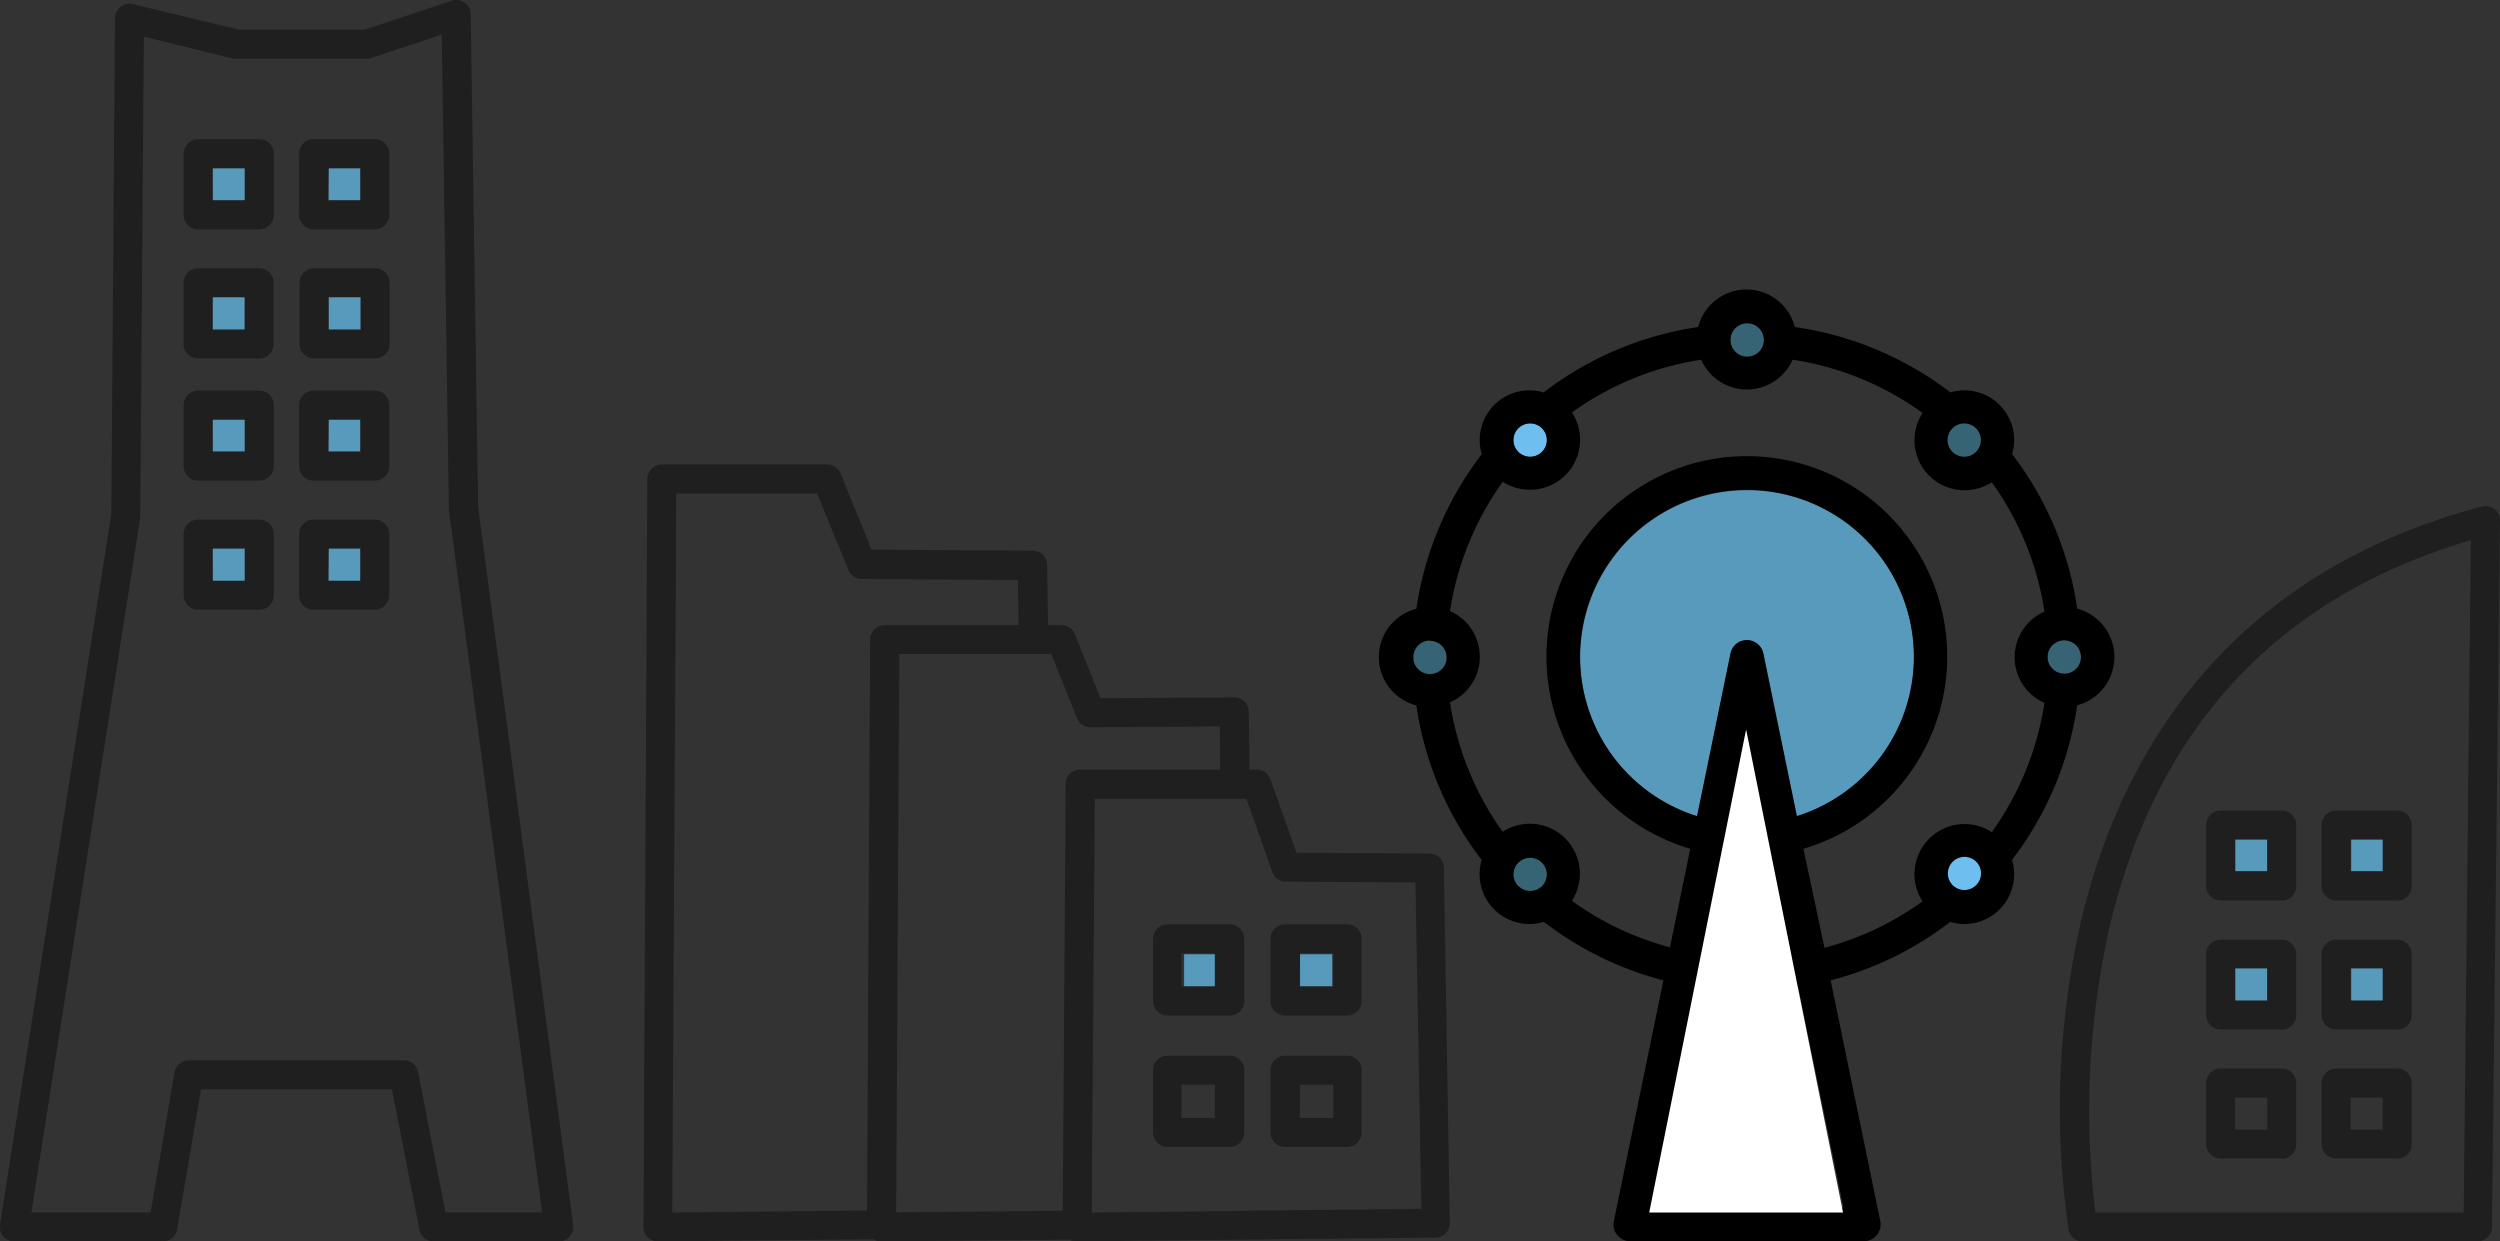 <svg xmlns="http://www.w3.org/2000/svg" width="258.76" height="128.49" viewBox="0 0 258.76 128.49"><rect x="0" y="0" width="258.76" height="128.49" fill="#333333" stroke="none"/><rect x="22.01" y="17.41" width="3.33" height="3.33" fill="#579abc"/><rect x="34.01" y="17.41" width="3.33" height="3.33" fill="#579abc"/><rect x="22.01" y="30.41" width="3.33" height="4.45" fill="#579abc"/><rect x="34.01" y="30.41" width="3.33" height="4.45" fill="#579abc"/><rect x="122.56" y="98.77" width="3.33" height="3.33" fill="#579abc"/><rect x="134.56" y="98.77" width="3.33" height="3.33" fill="#579abc"/><rect x="22.01" y="43.41" width="3.33" height="3.33" fill="#579abc"/><rect x="34.01" y="43.41" width="3.33" height="3.33" fill="#579abc"/><rect x="231.36" y="86.84" width="3.33" height="3.33" fill="#579abc"/><rect x="243.36" y="86.84" width="3.33" height="3.33" fill="#579abc"/><rect x="231.36" y="99.84" width="3.33" height="4.45" fill="#579abc"/><rect x="243.36" y="99.84" width="3.33" height="4.45" fill="#579abc"/><rect x="22.01" y="56.41" width="3.33" height="4.45" fill="#579abc"/><rect x="34.01" y="56.41" width="3.33" height="4.45" fill="#579abc"/><path d="M180.84,33.46a1.73,1.73,0,1,1-1.73,1.72A1.72,1.72,0,0,1,180.84,33.46Z" fill="#376475"/><path d="M213.67,69.74A1.73,1.73,0,1,1,215.39,68,1.73,1.73,0,0,1,213.67,69.74Z" fill="#376475"/><path d="M203.3,43.82a1.73,1.73,0,1,1-1.22.51A1.72,1.72,0,0,1,203.3,43.82Z" fill="#376475"/><path d="M148,66.29A1.73,1.73,0,1,1,146.28,68,1.73,1.73,0,0,1,148,66.29Z" fill="#376475"/><path d="M157.15,91.7a1.73,1.73,0,1,1,2.45,0A1.74,1.74,0,0,1,157.15,91.7Z" fill="#376475"/><path d="M204.52,91.7a1.73,1.73,0,1,1-1.22-3,1.73,1.73,0,0,1,1.22,3Z" fill="#6ebef0"/><path d="M157.15,44.33a1.73,1.73,0,1,1,0,2.44A1.72,1.72,0,0,1,157.15,44.33Z" fill="#6ebef0"/><path d="M175.68,84.51a17.28,17.28,0,1,1,10.32,0l-3.47-16.84a1.73,1.73,0,0,0-3.39,0Z" fill="#579abc"/><path d="M218.85,68A5.18,5.18,0,0,0,215,63,34.42,34.42,0,0,0,208.26,47a5.14,5.14,0,0,0-6.4-6.38l-.09-.09a34.59,34.59,0,0,0-16-6.68,5.16,5.16,0,0,0-10,0,34.46,34.46,0,0,0-16,6.77,5.14,5.14,0,0,0-6.4,6.39,34.5,34.5,0,0,0-6.77,16,5.16,5.16,0,0,0,0,10,34.35,34.35,0,0,0,6.76,16,5.16,5.16,0,0,0,5,6.63,4.92,4.92,0,0,0,1.43-.23,34.45,34.45,0,0,0,12.38,6.06l-5.13,24.93a1.69,1.69,0,0,0,.35,1.43,1.71,1.71,0,0,0,1.34.64h24.19a1.74,1.74,0,0,0,1.7-2.07l-5.14-24.93a34.21,34.21,0,0,0,12.38-6.06,4.92,4.92,0,0,0,1.43.23A5.15,5.15,0,0,0,208.25,89,34.46,34.46,0,0,0,215,73,5.18,5.18,0,0,0,218.85,68Zm-5.18,1.73A1.73,1.73,0,1,1,215.39,68,1.73,1.73,0,0,1,213.67,69.74ZM203.3,43.82a1.73,1.73,0,1,1-1.22.51A1.72,1.72,0,0,1,203.3,43.82ZM180.84,33.46a1.73,1.73,0,1,1-1.73,1.72A1.72,1.72,0,0,1,180.84,33.46ZM157.15,44.33a1.73,1.73,0,1,1,0,2.44A1.72,1.72,0,0,1,157.15,44.33Zm-9.14,22A1.73,1.73,0,1,1,146.28,68,1.73,1.73,0,0,1,148,66.29Zm9.14,25.41a1.73,1.73,0,1,1,2.45,0A1.74,1.74,0,0,1,157.15,91.7ZM190.81,125H170.86l4.71-22.87a34.92,34.92,0,0,0,10.54,0Zm-10-48.46,1.77,8.62a17.19,17.19,0,0,1-1.77.09,17.53,17.53,0,0,1-1.78-.09Zm-5.16,7.93a17.28,17.28,0,1,1,10.32,0l-3.47-16.84a1.73,1.73,0,0,0-3.39,0Zm5.16,4.24a22.27,22.27,0,0,0,2.47-.16l2.1,10.18a30,30,0,0,1-9.14,0l2.1-10.18A22.27,22.27,0,0,0,180.84,88.75Zm5.85-.86a20.74,20.74,0,1,0-11.71,0l-2.1,10.2a30.85,30.85,0,0,1-10.15-4.81,5.18,5.18,0,0,0-7.17-7.15,31.05,31.05,0,0,1-5.45-13.39,5.16,5.16,0,0,0,0-9.45,31,31,0,0,1,5.46-13.38,5.24,5.24,0,0,0,2.8.82,5.17,5.17,0,0,0,4.36-8,30.86,30.86,0,0,1,13.38-5.46,5.17,5.17,0,0,0,9.46,0A30.94,30.94,0,0,1,199,42.74a5.17,5.17,0,0,0,4.35,8,5.25,5.25,0,0,0,2.81-.82,30.84,30.84,0,0,1,5.45,13.38,5.16,5.16,0,0,0,0,9.45,31,31,0,0,1-5.45,13.38,5.18,5.18,0,0,0-7.17,7.16,30.65,30.65,0,0,1-10.15,4.81Zm17.83,3.81a1.73,1.73,0,1,1-1.22-3,1.73,1.73,0,0,1,1.22,3Z"/><path d="M57.8,128.49H44.88a1.49,1.49,0,0,1-1.47-1.21l-2.84-14.53H20.81l-2.48,14.5a1.48,1.48,0,0,1-1.47,1.24H1.5A1.51,1.51,0,0,1,.36,128,1.51,1.51,0,0,1,0,126.76L11.52,53.2,11.9,1.87A1.5,1.5,0,0,1,12.48.7,1.49,1.49,0,0,1,13.75.43l11,2.64h13l9-3a1.49,1.49,0,0,1,1.34.2,1.47,1.47,0,0,1,.63,1.2l.77,51,9.84,74.35a1.46,1.46,0,0,1-.36,1.18A1.48,1.48,0,0,1,57.8,128.49Zm-11.69-3h10L46.46,52.76c0-.06,0-.12,0-.18l-.74-49L38.44,6a1.26,1.26,0,0,1-.47.08H24.53a1.39,1.39,0,0,1-.35,0L14.89,3.79l-.37,49.55a1.8,1.8,0,0,1,0,.22L3.25,125.49H15.59L18.06,111a1.51,1.51,0,0,1,1.48-1.25H41.81A1.5,1.5,0,0,1,43.28,111ZM38.79,63.11H32.46a1.5,1.5,0,0,1-1.5-1.5V55.28a1.5,1.5,0,0,1,1.5-1.5h6.33a1.5,1.5,0,0,1,1.5,1.5v6.33A1.5,1.5,0,0,1,38.79,63.11Zm-4.83-3h3.33V56.78H34Zm-7.12,3H20.51a1.5,1.5,0,0,1-1.5-1.5V55.28a1.5,1.5,0,0,1,1.5-1.5h6.33a1.5,1.5,0,0,1,1.5,1.5v6.33A1.5,1.5,0,0,1,26.84,63.11Zm-4.83-3h3.33V56.78H22ZM38.79,49.75H32.46a1.5,1.5,0,0,1-1.5-1.5V41.93a1.5,1.5,0,0,1,1.5-1.5h6.33a1.5,1.5,0,0,1,1.5,1.5v6.32A1.5,1.5,0,0,1,38.79,49.75Zm-4.83-3h3.33V43.43H34Zm-7.12,3H20.51a1.5,1.5,0,0,1-1.5-1.5V41.93a1.5,1.5,0,0,1,1.5-1.5h6.33a1.5,1.5,0,0,1,1.5,1.5v6.32A1.5,1.5,0,0,1,26.84,49.75Zm-4.83-3h3.33V43.43H22ZM38.79,37.1H32.46A1.5,1.5,0,0,1,31,35.6V29.27a1.5,1.5,0,0,1,1.5-1.5h6.33a1.5,1.5,0,0,1,1.5,1.5V35.6A1.5,1.5,0,0,1,38.79,37.1ZM34,34.1h3.33V30.77H34Zm-7.12,3H20.51A1.5,1.5,0,0,1,19,35.6V29.27a1.5,1.5,0,0,1,1.5-1.5h6.33a1.5,1.5,0,0,1,1.5,1.5V35.6A1.5,1.5,0,0,1,26.84,37.1ZM22,34.1h3.33V30.77H22ZM38.79,23.74H32.46a1.5,1.5,0,0,1-1.5-1.5V15.91a1.5,1.5,0,0,1,1.5-1.5h6.33a1.5,1.5,0,0,1,1.5,1.5v6.33A1.5,1.5,0,0,1,38.79,23.74Zm-4.83-3h3.33V17.41H34Zm-7.12,3H20.51a1.5,1.5,0,0,1-1.5-1.5V15.91a1.5,1.5,0,0,1,1.5-1.5h6.33a1.5,1.5,0,0,1,1.5,1.5v6.33A1.5,1.5,0,0,1,26.84,23.74Zm-4.83-3h3.33V17.41H22Z" fill="#1f1f1f"/><path d="M149.45,89.81A1.5,1.5,0,0,0,148,88.34l-13.81-.08-2.69-7.6a1.51,1.51,0,0,0-1.42-1h-.75l-.08-6a1.49,1.49,0,0,0-1.5-1.48h0l-13.84.09-2.66-6.64a1.5,1.5,0,0,0-1.39-.94h-1.39l-.08-6.17A1.51,1.51,0,0,0,106.85,57l-16.64-.11L87,49a1.51,1.51,0,0,0-1.39-.93H68.47A1.51,1.51,0,0,0,67,49.58l-.4,77.4a1.51,1.51,0,0,0,.45,1.08,1.48,1.48,0,0,0,1,.43h0l22.35-.22a1.57,1.57,0,0,0,.79.22h0l19.52-.18a1.4,1.4,0,0,0,.7.18h0l37.17-.39a1.49,1.49,0,0,0,1.48-1.52ZM70,51.09H84.58L87.81,59a1.49,1.49,0,0,0,1.38.93l16.17.11.06,4.67H91.56a1.51,1.51,0,0,0-1.5,1.49l-.32,59.09-20.16.21Zm37.66,74.25-14.9.14v-.24l.32-57.55h15.73l2.67,6.65a1.5,1.5,0,0,0,1.39.94h0l13.37-.09.06,4.47H111.8a1.49,1.49,0,0,0-1.5,1.49L110,125.32h-2.34Zm20.74,0-15.4.16v-.19l.32-42.63H129l.36,1,2.33,6.58a1.51,1.51,0,0,0,1.4,1l13.41.07.62,33.79-17.23.18Z" fill="#1f1f1f"/><path d="M127.29,105.11h-6.45a1.5,1.5,0,0,1-1.5-1.5V97.17a1.5,1.5,0,0,1,1.5-1.5h6.45a1.5,1.5,0,0,1,1.5,1.5v6.44A1.5,1.5,0,0,1,127.29,105.11Zm-5-3h3.45V98.67h-3.45Z" fill="#1f1f1f"/><path d="M139.47,105.11H133a1.5,1.5,0,0,1-1.5-1.5V97.17a1.5,1.5,0,0,1,1.5-1.5h6.44a1.5,1.5,0,0,1,1.5,1.5v6.44A1.5,1.5,0,0,1,139.47,105.11Zm-4.94-3H138V98.67h-3.44Z" fill="#1f1f1f"/><path d="M127.29,118.71h-6.45a1.5,1.5,0,0,1-1.5-1.5v-6.44a1.5,1.5,0,0,1,1.5-1.5h6.45a1.5,1.5,0,0,1,1.5,1.5v6.44A1.5,1.5,0,0,1,127.29,118.71Zm-5-3h3.45v-3.44h-3.45Z" fill="#1f1f1f"/><path d="M139.47,118.71H133a1.5,1.5,0,0,1-1.5-1.5v-6.44a1.5,1.5,0,0,1,1.5-1.5h6.44a1.5,1.5,0,0,1,1.5,1.5v6.44A1.5,1.5,0,0,1,139.47,118.71Zm-4.94-3H138v-3.44h-3.44Z" fill="#1f1f1f"/><path d="M215.58,128.49a1.5,1.5,0,0,1-1.48-1.24,87.09,87.09,0,0,1,1.32-32c3.66-15.5,13.82-35.5,41.46-42.82a1.54,1.54,0,0,1,1.31.27,1.48,1.48,0,0,1,.57,1.2L257.93,127a1.49,1.49,0,0,1-1.5,1.48Zm40.16-72.58c-19.9,5.87-32.47,19.31-37.38,40a86.66,86.66,0,0,0-1.48,29.6H255Zm-7.62,64H241.8a1.5,1.5,0,0,1-1.5-1.5v-6.32a1.5,1.5,0,0,1,1.5-1.5h6.32a1.5,1.5,0,0,1,1.5,1.5v6.32A1.5,1.5,0,0,1,248.12,119.94Zm-4.82-3h3.32v-3.32H243.3Zm-7.13,3h-6.33a1.5,1.5,0,0,1-1.5-1.5v-6.32a1.5,1.5,0,0,1,1.5-1.5h6.33a1.5,1.5,0,0,1,1.5,1.5v6.32A1.5,1.5,0,0,1,236.17,119.94Zm-4.83-3h3.33v-3.32h-3.33Zm16.78-10.36H241.8a1.5,1.5,0,0,1-1.5-1.5V98.76a1.5,1.5,0,0,1,1.5-1.5h6.32a1.5,1.5,0,0,1,1.5,1.5v6.32A1.5,1.5,0,0,1,248.12,106.58Zm-4.82-3h3.32v-3.32H243.3Zm-7.13,3h-6.33a1.5,1.5,0,0,1-1.5-1.5V98.76a1.5,1.5,0,0,1,1.5-1.5h6.33a1.5,1.5,0,0,1,1.5,1.5v6.32A1.5,1.5,0,0,1,236.17,106.58Zm-4.83-3h3.33v-3.32h-3.33Zm16.78-10.35H241.8a1.5,1.5,0,0,1-1.5-1.5V85.4a1.5,1.5,0,0,1,1.5-1.5h6.32a1.5,1.5,0,0,1,1.5,1.5v6.33A1.5,1.5,0,0,1,248.12,93.23Zm-4.82-3h3.32V86.9H243.3Zm-7.13,3h-6.33a1.51,1.51,0,0,1-1.5-1.5V85.4a1.5,1.5,0,0,1,1.5-1.5h6.33a1.5,1.5,0,0,1,1.5,1.5v6.33A1.5,1.5,0,0,1,236.17,93.23Zm-4.83-3h3.33V86.9h-3.33Z" fill="#1f1f1f"/><polygon points="180.73 75.5 170.7 125.5 190.76 125.5 180.73 75.5" fill="#fff"/></svg>